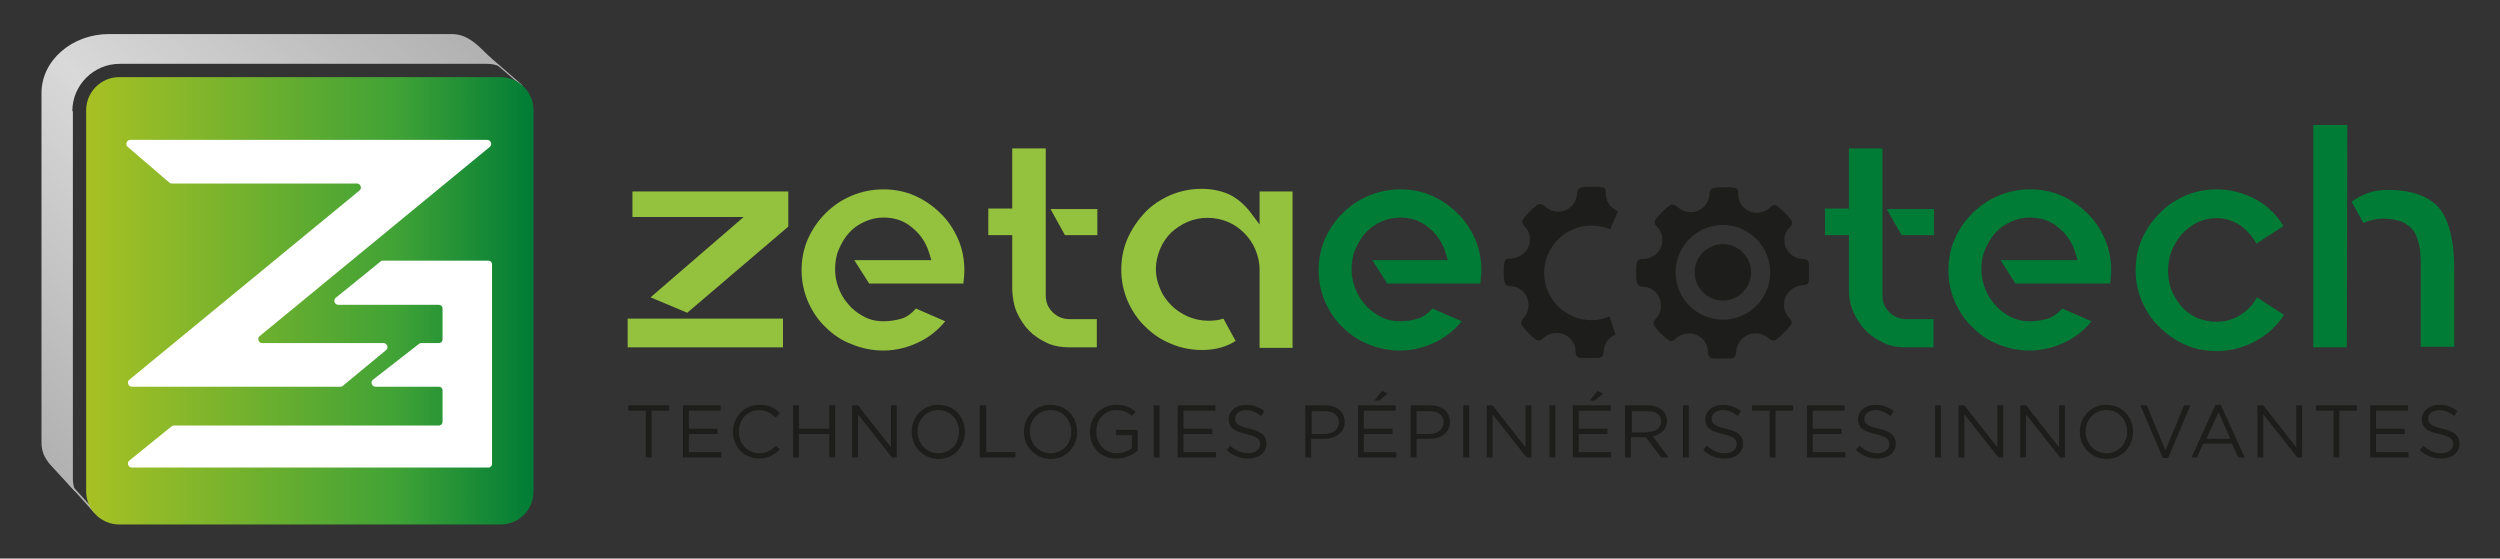 <?xml version="1.0" encoding="utf-8"?>
<!-- Generator: Adobe Illustrator 26.0.1, SVG Export Plug-In . SVG Version: 6.00 Build 0)  -->
<svg version="1.1" id="Livello_2_1_" xmlns="http://www.w3.org/2000/svg" xmlns:xlink="http://www.w3.org/1999/xlink" x="0px"
	 y="0px" viewBox="0 0 470 105" style="enable-background:new 0 0 470 105;" xml:space="preserve">
<rect x="0" y="0" width="470" height="105" fill="#333333" stroke="none"/>
<style type="text/css">
	.st0{fill:#94C13E;}
	.st1{fill:#007C36;}
	.st2{fill:#1D1D1B;}
	.st3{fill:#B1B1B1;}
	.st4{fill:url(#SVGID_1_);}
	.st5{fill:url(#SVGID_00000057117751366717593480000001533889901681592969_);}
	.st6{fill:#FFFFFF;}
</style>
<g>
	<g>
		<g>
			<polygon class="st0" points="118,59.9 118,65.3 147.2,65.3 147.2,59.9 			"/>
			<polygon class="st0" points="122.3,55.9 129.2,58.8 148.2,42.6 148.2,36 118.9,36 118.9,40.8 139.8,40.8 			"/>
		</g>
		<path class="st0" d="M181.1,53.4c0.1-0.9,0.2-1.7,0.2-2.6c0-2.1-0.4-4.1-1.2-5.9c-0.8-1.8-1.9-3.5-3.3-4.8c-1.4-1.4-3-2.5-4.8-3.3
			c-1.8-0.8-3.8-1.2-5.9-1.2c-2.1,0-4.1,0.4-6,1.2c-1.9,0.8-3.5,1.9-4.9,3.3c-1.4,1.4-2.5,3-3.3,4.8c-0.8,1.8-1.2,3.8-1.2,5.9
			c0,2.1,0.4,4,1.2,5.9c0.8,1.8,1.9,3.5,3.3,4.8c1.4,1.4,3,2.5,4.9,3.2c1.9,0.8,3.9,1.2,6,1.2c2.4,0,4.7-0.6,6.9-1.7
			c1.8-0.9,3.4-2.2,4.7-3.8l-5.5-2.4c-0.8,0.9-1.7,1.6-2.7,1.9c-1,0.3-2.2,0.5-3.4,0.5c-1.4,0-2.7-0.3-3.9-1
			c-1.1-0.6-2.1-1.4-2.8-2.3c-0.8-0.9-1.4-2-1.8-3.1c-0.4-1.1-0.6-2.2-0.6-3.3c0-1.4,0.2-2.7,0.7-3.8c0.5-1.2,1.1-2.2,1.9-3.1
			c0.8-0.9,1.8-1.6,2.9-2.1c1.1-0.5,2.3-0.8,3.6-0.8c2.1,0,3.9,0.6,5.4,1.9c1.5,1.2,2.6,2.8,3.2,4.8l0.4,1.3h-14.5l2.8,4.4H181.1z"
			/>
		<g>
			<path class="st0" d="M191.2,58.8c0.6,1.3,1.4,2.5,2.3,3.4c1,1,2.1,1.7,3.4,2.3c1.3,0.6,2.7,0.8,4.2,0.8h5.1v-5.3h-5.1
				c-1.2,0-2.3-0.4-3.2-1.3c-0.9-0.9-1.3-1.9-1.3-3.2V27.9h-6.3v11.3h-4.5v5h4.5v10.4C190.4,56.1,190.6,57.5,191.2,58.8z"/>
			<polygon class="st0" points="206.3,44.2 206.3,39.3 197.5,39.3 200.2,44.2 			"/>
		</g>
		<path class="st0" d="M212,44.8c-0.8,1.8-1.2,3.8-1.2,5.9c0,2.1,0.4,4,1.2,5.9c0.8,1.8,1.9,3.5,3.3,4.8c1.4,1.4,3,2.5,4.8,3.2
			c1.8,0.8,3.8,1.2,5.9,1.2c2.5,0,4.6-0.6,6.3-1.7l-2.3-4.2c-0.9,0.3-1.8,0.4-2.9,0.4c-1.3,0-2.6-0.3-3.8-0.8
			c-1.1-0.5-2.2-1.2-3.1-2.1c-0.9-0.9-1.6-1.9-2.1-3.1c-0.5-1.2-0.8-2.4-0.8-3.7c0-1.3,0.3-2.6,0.8-3.8c0.5-1.2,1.2-2.2,2.1-3.1
			c0.9-0.8,1.9-1.5,3.1-2c2.3-1,5.1-1,7.5,0c1.2,0.5,2.2,1.2,3.1,2.1c0.9,0.9,1.6,1.9,2.1,3.1c0.5,1.2,0.8,2.4,0.8,3.8v14.7h6.2V36
			h-6.2v6.2l-1.8-2.4c-1.1-1.4-2.4-2.5-3.8-3.2c-1.5-0.7-3.3-1.1-5.3-1.1c-2.1,0-4,0.4-5.9,1.2c-1.8,0.8-3.5,1.9-4.8,3.3
			S212.8,43,212,44.8z"/>
		<path class="st1" d="M278.3,53.4c0.1-0.9,0.2-1.7,0.2-2.6c0-2.1-0.4-4.1-1.2-5.9c-0.8-1.8-1.9-3.5-3.3-4.8c-1.4-1.4-3-2.5-4.8-3.3
			c-1.8-0.8-3.8-1.2-5.9-1.2c-2.1,0-4.1,0.4-6,1.2c-1.9,0.8-3.5,1.9-4.9,3.3c-1.4,1.4-2.5,3-3.3,4.8c-0.8,1.8-1.2,3.8-1.2,5.9
			c0,2.1,0.4,4,1.2,5.9c0.8,1.8,1.9,3.5,3.3,4.8c1.4,1.4,3,2.5,4.8,3.2c1.9,0.8,3.9,1.2,6,1.2c2.4,0,4.7-0.6,6.9-1.7
			c1.8-0.9,3.4-2.2,4.7-3.8l-5.5-2.4c-0.8,0.9-1.7,1.6-2.7,1.9c-1,0.3-2.2,0.5-3.4,0.5c-1.4,0-2.7-0.3-3.9-1
			c-1.1-0.6-2.1-1.4-2.8-2.3c-0.8-0.9-1.4-2-1.8-3.1c-0.4-1.1-0.6-2.2-0.6-3.3c0-1.4,0.2-2.7,0.7-3.8c0.5-1.2,1.1-2.2,1.9-3.1
			c0.8-0.9,1.8-1.6,2.9-2.1c1.1-0.5,2.3-0.8,3.6-0.8c2.1,0,3.9,0.6,5.4,1.9c1.5,1.2,2.6,2.8,3.2,4.8l0.4,1.3H258l2.8,4.4H278.3z"/>
		<g>
			<polygon class="st1" points="363.6,44.2 363.6,39.3 354.7,39.3 357.5,44.2 			"/>
			<path class="st1" d="M348.5,58.8c0.6,1.3,1.4,2.5,2.3,3.4c1,1,2.1,1.7,3.4,2.3c1.3,0.6,2.7,0.8,4.2,0.8h5.1v-5.3h-5.1
				c-1.2,0-2.3-0.4-3.2-1.3c-0.9-0.9-1.3-1.9-1.3-3.2V27.9h-6.3v11.3h-4.5v5h4.5v10.4C347.6,56.1,347.9,57.5,348.5,58.8z"/>
		</g>
		<path class="st1" d="M396.7,53.4c0.1-0.9,0.2-1.7,0.2-2.6c0-2.1-0.4-4.1-1.2-5.9c-0.8-1.8-1.9-3.5-3.3-4.8c-1.4-1.4-3-2.5-4.8-3.3
			c-1.8-0.8-3.8-1.2-5.9-1.2c-2.1,0-4.1,0.4-6,1.2c-1.9,0.8-3.5,1.9-4.9,3.3c-1.4,1.4-2.5,3-3.3,4.8c-0.8,1.8-1.2,3.8-1.2,5.9
			c0,2.1,0.4,4,1.2,5.9c0.8,1.8,1.9,3.5,3.3,4.8c1.4,1.4,3,2.5,4.8,3.2c1.9,0.8,3.9,1.2,6,1.2c2.4,0,4.7-0.6,6.9-1.7
			c1.8-0.9,3.4-2.2,4.7-3.8l-5.5-2.4c-0.8,0.9-1.7,1.6-2.7,1.9c-1,0.3-2.2,0.5-3.4,0.5c-1.4,0-2.7-0.3-3.9-1
			c-1.1-0.6-2.1-1.4-2.8-2.3c-0.8-0.9-1.4-2-1.8-3.1c-0.4-1.1-0.6-2.2-0.6-3.3c0-1.4,0.2-2.7,0.7-3.8c0.5-1.2,1.1-2.2,1.9-3.1
			c0.8-0.9,1.8-1.6,2.9-2.1c1.1-0.5,2.3-0.8,3.6-0.8c2.1,0,3.9,0.6,5.4,1.9c1.5,1.2,2.6,2.8,3.2,4.8l0.4,1.3h-14.5l2.8,4.4H396.7z"
			/>
		<path class="st1" d="M424.3,37.6c-2.3-1.3-4.9-2-7.6-2c-2.1,0-4.1,0.4-5.9,1.2c-1.8,0.8-3.5,1.9-4.8,3.3c-1.4,1.4-2.5,3-3.3,4.8
			c-0.8,1.8-1.2,3.8-1.2,5.9s0.4,4,1.2,5.9c0.8,1.8,1.9,3.5,3.3,4.8c1.4,1.4,3,2.5,4.8,3.3c1.8,0.8,3.8,1.2,5.9,1.2
			c2.7,0,5.2-0.7,7.6-2c2.1-1.2,3.8-2.8,5.1-4.8l-5.1-3.3c-0.7,1.3-1.6,2.3-2.8,3.1c-1.4,1-3,1.5-4.8,1.5c-1.3,0-2.5-0.3-3.6-0.7
			c-1.1-0.5-2.1-1.2-2.9-2.1c-0.8-0.9-1.4-1.9-1.9-3c-0.5-1.2-0.7-2.4-0.7-3.8c0-1.3,0.2-2.6,0.7-3.8c0.5-1.2,1.1-2.2,1.9-3.1
			c0.8-0.9,1.8-1.6,2.9-2.2c1.1-0.5,2.3-0.8,3.6-0.8c1.8,0,3.4,0.6,4.8,1.6c1.1,0.9,2,1.9,2.7,3.2l5.1-3.3
			C428,40.4,426.3,38.7,424.3,37.6z"/>
		<g>
			<path class="st1" d="M461.4,65.3V50.7c0-5.2-0.9-9-2.6-11.3c-1.9-2.4-5.2-3.7-9.9-3.7c-1.5,0-2.8,0.2-4,0.7
				c-1,0.4-1.9,0.9-2.8,1.5l2.2,4c1.3-0.5,2.5-0.8,3.6-0.8c1.7,0,3.1,0.3,4.1,0.8c1,0.6,1.8,1.3,2.2,2.3c0.4,0.9,0.7,2,0.8,3.1
				c0.1,1.1,0.1,2.2,0.1,3.3v14.6H461.4z"/>
			<polygon class="st1" points="434.9,23.5 434.9,65.3 441.2,65.3 441.3,23.5 			"/>
		</g>
		<g>
			<path class="st2" d="M340.1,49.8c0-0.8-0.4-1.1-1.1-1.1c-0.8,0-1.6-0.3-2.2-0.8c-1.6-1.2-1.8-3.7-0.4-5.1
				c0.1-0.1,0.2-0.2,0.3-0.3c0.3-0.4,0.3-0.8,0-1.2c-0.7-0.9-1.6-1.8-2.5-2.5c-0.4-0.4-0.9-0.3-1.3,0.1c-0.7,0.7-1.6,1.1-2.6,1.1
				c-1.9,0-3.4-1.4-3.5-3.3c0-0.2,0-0.4,0-0.6c0-0.4-0.3-0.8-0.8-0.8c-0.3,0-0.6-0.1-0.9-0.1c-0.7,0-1.3,0-2,0
				c-0.2,0-0.4,0.1-0.7,0.1c-0.6,0.1-0.9,0.4-1,1c0,1-0.4,1.9-1.1,2.6c-1.3,1.3-3.5,1.3-4.8,0.1c-0.1-0.1-0.2-0.2-0.4-0.3
				c-0.4-0.3-0.8-0.3-1.2-0.1c-1,0.8-1.8,1.6-2.6,2.6c-0.3,0.4-0.3,0.9,0.1,1.3c0.6,0.6,1.1,1.4,1.1,2.3c0.2,2.1-1.3,3.6-3.3,3.9
				c-0.2,0-0.4,0-0.6,0c-0.5,0-0.8,0.3-0.9,0.8c0,0.3-0.1,0.6-0.1,0.8c0,0.7,0,1.3,0,2c0,0.1,0.1,0.3,0.1,0.4c0,0.8,0.4,1.2,1.2,1.2
				c0.8,0,1.5,0.3,2.1,0.8c1.5,1.2,1.7,3.7,0.4,5.1c-0.1,0.1-0.2,0.2-0.3,0.4c-0.3,0.4-0.3,0.8,0,1.2c0.7,0.9,1.6,1.8,2.5,2.5
				c0.4,0.3,0.9,0.3,1.3-0.1c0.7-0.7,1.6-1.1,2.7-1.1c1.9,0,3.4,1.5,3.5,3.3c0,0,0,0.1,0,0.1c0,1,0.4,1.3,1.3,1.3c0.9,0,1.8,0,2.7,0
				c1,0,1.2-0.3,1.3-1.3c0.1-1.5,1.1-2.8,2.6-3.3c1.2-0.3,2.4-0.1,3.4,0.7c0.1,0.1,0.2,0.2,0.4,0.3c0.4,0.3,0.8,0.3,1.2,0
				c1-0.8,1.8-1.6,2.6-2.6c0.3-0.4,0.3-0.9-0.1-1.3c-0.8-0.8-1.2-1.8-1.1-3c0.2-1.8,1.7-3.2,3.6-3.3c0.7,0,1.1-0.3,1.1-1
				C340.1,51.9,340.1,50.8,340.1,49.8z M323.9,60.1c-4.9,0-8.9-4-8.9-8.9c0-4.9,4-8.9,8.9-8.9c4.9,0,8.9,4,8.9,8.9
				C332.8,56.1,328.8,60.1,323.9,60.1z"/>
			<circle class="st2" cx="323.9" cy="51.2" r="5.3"/>
		</g>
		<path class="st2" d="M302.6,59.5c-1,0.4-2.2,0.7-3.4,0.7c-4.9,0-8.9-4-8.9-8.9s4-8.9,8.9-8.9c1.3,0,2.4,0.3,3.5,0.7l1.5-3.4
			c-1.3-0.5-2.2-1.6-2.3-3.1c0-0.2,0-0.4,0-0.6c0-0.4-0.3-0.8-0.8-0.8c-0.3,0-0.6-0.1-0.9-0.1c-0.7,0-1.3,0-2,0
			c-0.2,0-0.4,0.1-0.7,0.1c-0.6,0.1-0.9,0.4-1,1c0,1-0.4,1.9-1.1,2.6c-1.3,1.3-3.5,1.3-4.8,0.1c-0.1-0.1-0.2-0.2-0.4-0.3
			c-0.4-0.3-0.8-0.3-1.2-0.1c-1,0.8-1.8,1.6-2.6,2.6c-0.3,0.4-0.3,0.9,0.1,1.3c0.6,0.6,1.1,1.4,1.1,2.3c0.2,2.1-1.3,3.6-3.3,3.9
			c-0.2,0-0.4,0-0.6,0c-0.5,0-0.8,0.3-0.9,0.8c0,0.3-0.1,0.6-0.1,0.8c0,0.7,0,1.3,0,2c0,0.1,0.1,0.3,0.1,0.4c0,0.8,0.4,1.2,1.2,1.2
			c0.8,0,1.5,0.3,2.1,0.8c1.5,1.2,1.7,3.7,0.4,5.1c-0.1,0.1-0.2,0.2-0.3,0.4c-0.3,0.4-0.3,0.8,0,1.2c0.7,0.9,1.6,1.8,2.5,2.5
			c0.4,0.3,0.9,0.3,1.3-0.1c0.7-0.7,1.6-1.1,2.7-1.1c1.9,0,3.4,1.5,3.5,3.3c0,0,0,0.1,0,0.1c0,1,0.4,1.3,1.3,1.3c0.9,0,1.8,0,2.7,0
			c1,0,1.2-0.3,1.3-1.3c0.1-1.4,0.9-2.6,2.2-3.1L302.6,59.5z"/>
	</g>
	<path class="st3" d="M98.1,16.2C98.1,16.2,98,16.2,98.1,16.2L89,8.4c-0.1,0-0.1-0.1,0-0.2c0-0.1,0.1-0.1,0.2,0l9,7.8
		C98.2,16.1,98.2,16.1,98.1,16.2C98.2,16.2,98.1,16.2,98.1,16.2z"/>
	<path class="st3" d="M17.8,96.5C17.8,96.5,17.7,96.5,17.8,96.5l-8-8.9c0-0.1,0-0.1,0-0.2c0.1,0,0.1,0,0.2,0l8,8.8
		C17.9,96.3,17.9,96.4,17.8,96.5C17.9,96.5,17.8,96.5,17.8,96.5z"/>
	<g>
		<linearGradient id="SVGID_1_" gradientUnits="userSpaceOnUse" x1="-7.27" y1="71.067" x2="72.609" y2="-8.813">
			<stop  offset="0" style="stop-color:#B1B1B1"/>
			<stop  offset="0.492" style="stop-color:#D9D9D9"/>
			<stop  offset="1" style="stop-color:#B1B1B1"/>
		</linearGradient>
		<path class="st4" d="M13.6,20.9c0-4.9,4-8.9,8.9-8.9h69.1c0.9,0,1.7,0.2,2.4,0.5c-2.8-2.2-5-6-8.9-6.1c0,0-64.6,0-64.6,0
			c-6.9,0-12.7,4.9-12.7,11.1c0,0,0,65.6,0,65.6c0,0.8,0.1,1.5,0.4,2.3c0.3,0.7,0.7,1.3,1.2,1.9l4.8,5.2c-0.3-0.8-0.5-1.6-0.5-2.5
			V20.9z"/>
	</g>
	
		<linearGradient id="SVGID_00000020362345717537777950000017211879489550059659_" gradientUnits="userSpaceOnUse" x1="16.189" y1="56.524" x2="100.339" y2="56.524">
		<stop  offset="0" style="stop-color:#A8C124"/>
		<stop  offset="0.699" style="stop-color:#3FA236"/>
		<stop  offset="1" style="stop-color:#007C36"/>
	</linearGradient>
	<path style="fill:url(#SVGID_00000020362345717537777950000017211879489550059659_);" d="M94.1,98.6H22.4c-3.4,0-6.2-2.8-6.2-6.2
		V20.7c0-3.4,2.8-6.2,6.2-6.2h71.7c3.4,0,6.2,2.8,6.2,6.2v71.7C100.3,95.8,97.6,98.6,94.1,98.6z"/>
	<g>
		<path class="st6" d="M64.5,72.5l8.1-6.7c0.5-0.4,0.2-1.3-0.5-1.3l-22.8,0c-0.7,0-1-0.9-0.5-1.3l43.3-35.6c0.5-0.4,0.2-1.3-0.5-1.3
			l-67.1,0c-0.7,0-1,0.9-0.5,1.3l7.8,6.7c0.1,0.1,0.3,0.2,0.5,0.2l34.8,0c0.7,0,1,0.9,0.5,1.3L24.3,71.4c-0.5,0.4-0.2,1.3,0.5,1.3
			l39.2,0C64.2,72.7,64.3,72.7,64.5,72.5z"/>
		<path class="st6" d="M72,49l19.8,0c0.4,0,0.7,0.3,0.7,0.7l0,37.5c0,0.4-0.3,0.7-0.7,0.7l-67,0c-0.7,0-1-0.9-0.5-1.3l7.9-6.4
			c0.1-0.1,0.3-0.2,0.5-0.2l49.8,0c0.4,0,0.7-0.3,0.7-0.7l0-5.9c0-0.4-0.3-0.7-0.7-0.7H70.6c-0.7,0-1-0.9-0.5-1.3l8.6-6.7
			c0.1-0.1,0.3-0.2,0.5-0.2l3.3,0c0.4,0,0.7-0.3,0.7-0.7V58c0-0.4-0.3-0.7-0.7-0.7l-18.9,0c-0.7,0-1-0.9-0.5-1.3l8.4-6.8
			C71.7,49,71.8,49,72,49z"/>
	</g>
	<g>
		<path class="st2" d="M121.4,77.2h-3.3v-1h7.7v1h-3.3v8.8h-1.1V77.2z"/>
		<path class="st2" d="M128.4,76.2h7.1v1h-6v3.4h5.4v1h-5.4v3.4h6.1v1h-7.2V76.2z"/>
		<path class="st2" d="M137.8,81.2L137.8,81.2c0-2.8,2.1-5.1,5-5.1c1.8,0,2.9,0.6,3.8,1.6l-0.8,0.8c-0.8-0.8-1.8-1.4-3.1-1.4
			c-2.2,0-3.8,1.8-3.8,4v0c0,2.3,1.6,4.1,3.8,4.1c1.4,0,2.2-0.5,3.2-1.4l0.7,0.7c-1,1-2.2,1.7-3.9,1.7
			C139.9,86.2,137.8,84,137.8,81.2z"/>
		<path class="st2" d="M149.1,76.2h1.1v4.4h5.7v-4.4h1.1v9.8h-1.1v-4.4h-5.7v4.4h-1.1V76.2z"/>
		<path class="st2" d="M160.3,76.2h1l6.2,7.9v-7.9h1.1v9.8h-0.9l-6.4-8.1v8.1h-1.1V76.2z"/>
		<path class="st2" d="M171.4,81.2L171.4,81.2c0-2.7,2-5.1,5-5.1s5,2.3,5,5.1v0c0,2.7-2,5.1-5,5.1C173.4,86.2,171.4,83.9,171.4,81.2
			z M180.3,81.2L180.3,81.2c0-2.3-1.6-4.1-3.9-4.1s-3.9,1.8-3.9,4v0c0,2.2,1.6,4.1,3.9,4.1S180.3,83.4,180.3,81.2z"/>
		<path class="st2" d="M184.3,76.2h1.1V85h5.5v1h-6.7V76.2z"/>
		<path class="st2" d="M192.5,81.2L192.5,81.2c0-2.7,2-5.1,5-5.1s5,2.3,5,5.1v0c0,2.7-2,5.1-5,5.1C194.5,86.2,192.5,83.9,192.5,81.2
			z M201.4,81.2L201.4,81.2c0-2.3-1.6-4.1-3.9-4.1s-3.9,1.8-3.9,4v0c0,2.2,1.6,4.1,3.9,4.1S201.4,83.4,201.4,81.2z"/>
		<path class="st2" d="M204.9,81.2L204.9,81.2c0-2.7,2-5.1,4.9-5.1c1.7,0,2.7,0.5,3.7,1.3l-0.7,0.8c-0.8-0.7-1.6-1.1-3-1.1
			c-2.2,0-3.7,1.8-3.7,4v0c0,2.3,1.5,4.1,3.9,4.1c1.1,0,2.2-0.4,2.8-1v-2.4h-3v-1h4.1v3.9c-0.9,0.8-2.3,1.5-4,1.5
			C206.8,86.2,204.9,84,204.9,81.2z"/>
		<path class="st2" d="M216.9,76.2h1.1v9.8h-1.1V76.2z"/>
		<path class="st2" d="M221.4,76.2h7.1v1h-6v3.4h5.4v1h-5.4v3.4h6.1v1h-7.2V76.2z"/>
		<path class="st2" d="M230.6,84.6l0.7-0.8c1,0.9,2,1.4,3.4,1.4c1.3,0,2.2-0.7,2.2-1.7v0c0-0.9-0.5-1.4-2.6-1.9
			c-2.3-0.5-3.3-1.2-3.3-2.8v0c0-1.5,1.4-2.7,3.2-2.7c1.4,0,2.5,0.4,3.5,1.2l-0.6,0.9c-0.9-0.7-1.8-1.1-2.8-1.1
			c-1.3,0-2.1,0.7-2.1,1.6v0c0,0.9,0.5,1.4,2.7,1.9c2.2,0.5,3.2,1.3,3.2,2.8v0c0,1.7-1.4,2.8-3.4,2.8
			C233.1,86.2,231.8,85.7,230.6,84.6z"/>
		<path class="st2" d="M245.4,76.2h3.7c2.2,0,3.7,1.2,3.7,3.1v0c0,2.1-1.8,3.2-3.9,3.2h-2.4v3.5h-1.1V76.2z M249,81.6
			c1.6,0,2.7-0.9,2.7-2.2v0c0-1.4-1.1-2.1-2.6-2.1h-2.5v4.3H249z"/>
		<path class="st2" d="M255.3,76.2h7.1v1h-6v3.4h5.4v1h-5.4v3.4h6.1v1h-7.2V76.2z M259.8,73.5l1.1,0.5l-1.6,1.3h-0.9L259.8,73.5z"/>
		<path class="st2" d="M265.2,76.2h3.7c2.2,0,3.7,1.2,3.7,3.1v0c0,2.1-1.8,3.2-3.9,3.2h-2.4v3.5h-1.1V76.2z M268.7,81.6
			c1.6,0,2.7-0.9,2.7-2.2v0c0-1.4-1.1-2.1-2.6-2.1h-2.5v4.3H268.7z"/>
		<path class="st2" d="M275.1,76.2h1.1v9.8h-1.1V76.2z"/>
		<path class="st2" d="M279.6,76.2h1l6.2,7.9v-7.9h1.1v9.8H287l-6.4-8.1v8.1h-1.1V76.2z"/>
		<path class="st2" d="M291.3,76.2h1.1v9.8h-1.1V76.2z"/>
		<path class="st2" d="M295.7,76.2h7.1v1h-6v3.4h5.4v1h-5.4v3.4h6.1v1h-7.2V76.2z M300.3,73.5l1.1,0.5l-1.6,1.3h-0.9L300.3,73.5z"/>
		<path class="st2" d="M305.6,76.2h4.2c1.2,0,2.2,0.4,2.8,1c0.5,0.5,0.8,1.2,0.8,1.9v0c0,1.6-1.1,2.6-2.7,2.9l3,4h-1.4l-2.9-3.8
			h-2.8v3.8h-1.1V76.2z M309.8,81.2c1.5,0,2.5-0.8,2.5-2v0c0-1.2-0.9-1.9-2.5-1.9h-3v4H309.8z"/>
		<path class="st2" d="M316.4,76.2h1.1v9.8h-1.1V76.2z"/>
		<path class="st2" d="M320.2,84.6l0.7-0.8c1,0.9,2,1.4,3.4,1.4c1.3,0,2.2-0.7,2.2-1.7v0c0-0.9-0.5-1.4-2.6-1.9
			c-2.3-0.5-3.3-1.2-3.3-2.8v0c0-1.5,1.4-2.7,3.2-2.7c1.4,0,2.5,0.4,3.5,1.2l-0.6,0.9c-0.9-0.7-1.8-1.1-2.8-1.1
			c-1.3,0-2.1,0.7-2.1,1.6v0c0,0.9,0.5,1.4,2.7,1.9c2.2,0.5,3.2,1.3,3.2,2.8v0c0,1.7-1.4,2.8-3.4,2.8
			C322.6,86.2,321.4,85.7,320.2,84.6z"/>
		<path class="st2" d="M332.7,77.2h-3.3v-1h7.7v1h-3.3v8.8h-1.1V77.2z"/>
		<path class="st2" d="M339.7,76.2h7.1v1h-6v3.4h5.4v1h-5.4v3.4h6.1v1h-7.2V76.2z"/>
		<path class="st2" d="M348.9,84.6l0.7-0.8c1,0.9,2,1.4,3.4,1.4c1.3,0,2.2-0.7,2.2-1.7v0c0-0.9-0.5-1.4-2.6-1.9
			c-2.3-0.5-3.3-1.2-3.3-2.8v0c0-1.5,1.4-2.7,3.2-2.7c1.4,0,2.5,0.4,3.5,1.2l-0.6,0.9c-0.9-0.7-1.8-1.1-2.8-1.1
			c-1.3,0-2.1,0.7-2.1,1.6v0c0,0.9,0.5,1.4,2.7,1.9c2.2,0.5,3.2,1.3,3.2,2.8v0c0,1.7-1.4,2.8-3.4,2.8
			C351.4,86.2,350.1,85.7,348.9,84.6z"/>
		<path class="st2" d="M363.8,76.2h1.1v9.8h-1.1V76.2z"/>
		<path class="st2" d="M368.3,76.2h1l6.2,7.9v-7.9h1.1v9.8h-0.9l-6.4-8.1v8.1h-1.1V76.2z"/>
		<path class="st2" d="M379.9,76.2h1l6.2,7.9v-7.9h1.1v9.8h-0.9l-6.4-8.1v8.1h-1.1V76.2z"/>
		<path class="st2" d="M391,81.2L391,81.2c0-2.7,2-5.1,5-5.1c3,0,5,2.3,5,5.1v0c0,2.7-2,5.1-5,5.1C393,86.2,391,83.9,391,81.2z
			 M399.9,81.2L399.9,81.2c0-2.3-1.6-4.1-3.9-4.1s-3.9,1.8-3.9,4v0c0,2.2,1.6,4.1,3.9,4.1S399.9,83.4,399.9,81.2z"/>
		<path class="st2" d="M402.4,76.2h1.2l3.5,8.5l3.5-8.5h1.2l-4.2,9.9h-1L402.4,76.2z"/>
		<path class="st2" d="M416.5,76.1h1l4.5,9.9h-1.2l-1.2-2.6h-5.4l-1.2,2.6H412L416.5,76.1z M419.3,82.5l-2.2-5l-2.3,5H419.3z"/>
		<path class="st2" d="M424.5,76.2h1l6.2,7.9v-7.9h1.1v9.8h-0.9l-6.4-8.1v8.1h-1.1V76.2z"/>
		<path class="st2" d="M438.7,77.2h-3.3v-1h7.7v1h-3.3v8.8h-1.1V77.2z"/>
		<path class="st2" d="M445.6,76.2h7.1v1h-6v3.4h5.4v1h-5.4v3.4h6.1v1h-7.2V76.2z"/>
		<path class="st2" d="M454.9,84.6l0.7-0.8c1,0.9,2,1.4,3.4,1.4c1.3,0,2.2-0.7,2.2-1.7v0c0-0.9-0.5-1.4-2.6-1.9
			c-2.3-0.5-3.3-1.2-3.3-2.8v0c0-1.5,1.4-2.7,3.2-2.7c1.4,0,2.5,0.4,3.5,1.2l-0.6,0.9c-0.9-0.7-1.8-1.1-2.8-1.1
			c-1.3,0-2.1,0.7-2.1,1.6v0c0,0.9,0.5,1.4,2.7,1.9c2.2,0.5,3.2,1.3,3.2,2.8v0c0,1.7-1.4,2.8-3.4,2.8
			C457.3,86.2,456.1,85.7,454.9,84.6z"/>
	</g>
</g>
</svg>
